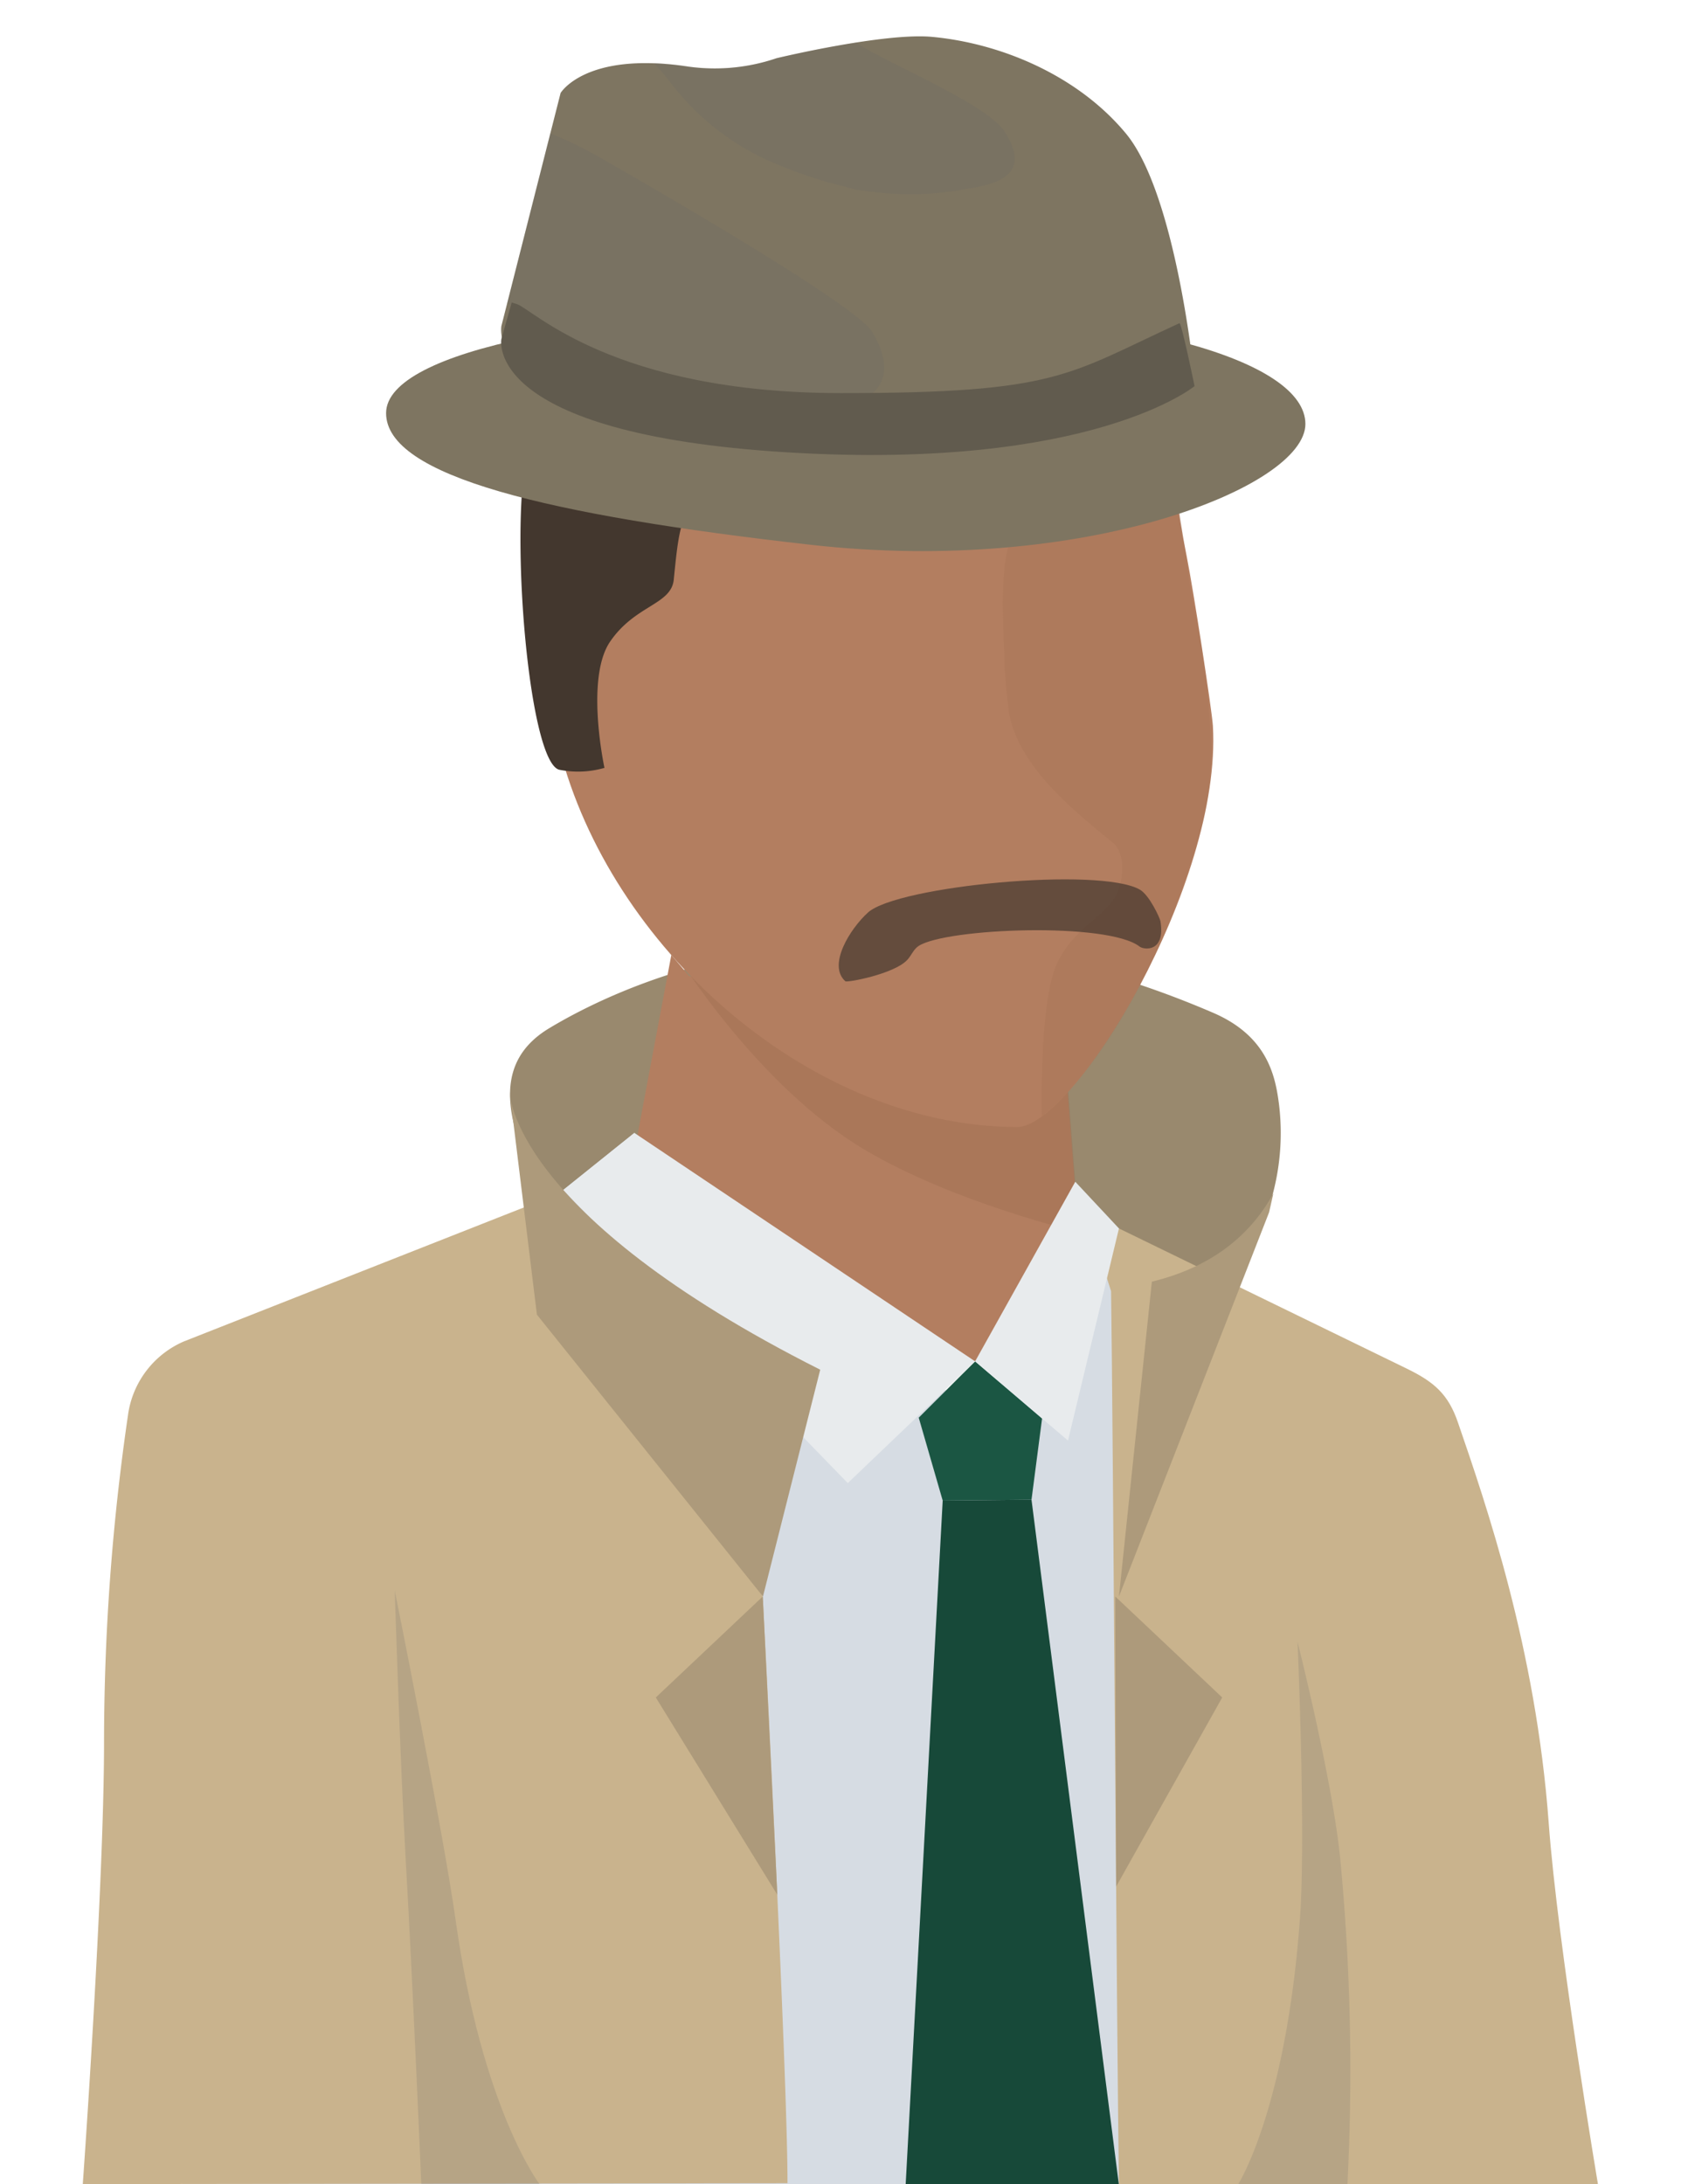<svg xmlns="http://www.w3.org/2000/svg" viewBox="0 0 173.2 224.96"><defs><style>.cls-1{isolation:isolate;}.cls-2{fill:#99896e;}.cls-3{fill:#b37e60;}.cls-4{fill:#d6dce3;}.cls-11,.cls-5{fill:#9b6c4d;}.cls-5{opacity:0.34;}.cls-10,.cls-11,.cls-5{mix-blend-mode:multiply;}.cls-6{fill:#1b5643;}.cls-7{fill:#174939;}.cls-8{fill:#c9b38d;}.cls-9{fill:#e8ebed;}.cls-10{fill:#666868;opacity:0.19;}.cls-11{opacity:0.2;}.cls-12{fill:#ad9a7b;}.cls-13,.cls-14{fill:#43372e;}.cls-13{opacity:0.7;}.cls-15{fill:#7e7561;}.cls-16{fill:#615b4e;}</style></defs><title>ISTP - Detective </title><g class="cls-1"><g id="Layer_1" data-name="Layer 1"><path class="cls-2" d="M54.68,131.66l.06-10.83c-2.67-6-3.77-11.55,1.86-14.93C69.17,98.36,94.07,91,125,104.32c5.66,2.44,6.41,6.6,6.78,9.42a24.48,24.48,0,0,1-4.62,17.52"/><path class="cls-3" d="M71,100.53l39,11.93.72,9.25-2.52,17.59-17.19,2L63.5,128.53l5.67-30.17"/><polyline class="cls-4" points="111.88 125.77 147.3 146.69 149.54 225.09 18.83 225.09 14.02 148.54 55.61 124.51 65.36 116.69 91.08 144 108.27 141.77 111.88 125.77"/><path class="cls-5" d="M69.29,97.69s8.46,14,19.78,20.72c9.21,5.48,22.12,8.52,22.12,8.52l-1.12-14.47"/><polygon class="cls-6" points="107.37 146.1 106.28 154.47 97.13 154.56 94.66 146.02 100.47 140.22 107.37 146.1"/><polygon class="cls-7" points="93.31 225.09 97.13 154.56 106.28 154.47 115.29 225.09 93.31 225.09"/><path class="cls-8" d="M78.59,164.44,54.22,124.27l-35.28,13.9a9.69,9.69,0,0,0-5.76,7.64,233.34,233.34,0,0,0-2.46,33.61c0,15-2.19,45.54-2.19,45.54l72.61-.09C81.14,213.36,78.59,164.44,78.59,164.44Z"/><path class="cls-8" d="M111.88,124.87l2.6,8.13c.19,12.84.59,78,.81,92l49.38.13s-4.18-24.78-5.1-37.36c-1.32-18-6.49-32.92-9.34-41.22-1-2.95-2.47-4.21-5.28-5.58Z"/><polygon class="cls-9" points="65.36 116.69 58.03 122.57 87.35 152.76 100.47 140.22 65.36 116.69"/><polygon class="cls-9" points="110.79 121.72 100.47 140.22 110.04 148.38 115.29 126.53 110.79 121.72"/><path class="cls-10" d="M138.83,225a229.23,229.23,0,0,0-.75-33.65c-.87-8.38-4.39-22.24-4.39-22.24s.88,20.05.24,28.63c-1.46,19.65-6.37,27.26-6.37,27.26Z"/><path class="cls-10" d="M43.41,225s-.92-21.6-1.62-33.65c-.55-9.56-1.12-27.54-1.12-27.54s5,24.85,6.27,33.93c2.74,19.52,8.65,27.22,8.65,27.22Z"/><path class="cls-3" d="M104.82,116.08c-20.88,0-41.22-17.72-46.92-38C55.54,69.61,52.66,56.47,55.23,44c2.85-13.92,13.88-23,27-25.17h0c20.81-3.44,36.14,5.25,38.28,26.24.26,2.47.71,7.05,1.76,12.23.7,3.5,2.59,15.77,2.7,17.47C125.92,91.08,110.6,116.09,104.82,116.08Z"/><path class="cls-11" d="M104,55.87c-.78,2.69-.76,6.16-.54,11.23a59.36,59.36,0,0,0,.5,6.33c1,5.37,6.19,9.71,10.66,13.33,1.59,1.28,1,4.55.2,5.75-1.4,2.15-4.24,3.18-5.91,6.73-1.87,4-1.56,15.75-1.56,15.75a20.81,20.81,0,0,0,3.19-3.09c3.52-4,9-12.2,12.94-25.53a30,30,0,0,0,1.29-10.05,84.3,84.3,0,0,0-2.05-15.22L120.89,48S106.28,48,104,55.87Z"/><path class="cls-12" d="M55.32,135.41l-2.81-22.94s0,12.49,32,28.61l-5.9,23.36"/><path class="cls-12" d="M131.2,122.92c-2.08,3.8-5.81,7.47-12.52,9.09l-3.39,32.43,15.47-39.57"/><path class="cls-13" d="M89.42,94c-1.84,1.67-4.18,5.42-2.32,7.07.17.16,5-.74,6.36-2.18.44-.46.66-1.11,1.18-1.45,2.82-1.85,19.52-2.49,22.78.06.44.34,2.69.62,2.14-2.64-.08-.36-1.14-2.67-2.12-3.23C113.32,89.26,92.41,91.25,89.42,94Z"/><polyline class="cls-12" points="78.59 164.44 67.57 174.84 80.09 195.16"/><polyline class="cls-12" points="114.91 164.44 125.93 174.84 115 194.32"/><path class="cls-14" d="M76.54,49.06c5.49-1.49,12.29-.55,17.87-1.24,6.61-.82,19.65-1.91,25.68-4C116.45,25.32,100.6,15.56,75,24.33c-5.87,2-17.88,8.63-20.74,22.54-1.71,8.34.25,31.58,3.35,32.41a9.79,9.79,0,0,0,4.67-.19s-2-9.22.58-13,6.29-3.79,6.56-6.38C70.08,53.19,70.21,50.78,76.54,49.06Z"/></g><g id="Layer_6" data-name="Layer 6"><path class="cls-15" d="M134.5,43.67c0,6.5-22.89,15.6-50.91,12.45-27.22-3.06-43.81-7.07-43.81-13.57S62,31.9,89.38,31.9,134.5,37.17,134.5,43.67Z"/><path class="cls-15" d="M80,6S91.1,3.33,96.06,3.8c7.14.67,15,4,19.93,9.93C121.22,20,123.08,39,123.08,39s-10.61,9.72-42,7.58-29.42-13-29.42-13l6.1-24s2.54-4.29,13-2.74A19.74,19.74,0,0,0,80,6Z"/><path class="cls-10" d="M77,42.55C80,43,95.57,43.67,89.86,34.17,88.09,31.24,64.74,17.9,62.51,16.62a42.55,42.55,0,0,0-5.81-2.89l-4.44,17.5C60.13,35.56,68.14,41.19,77,42.55Z"/><path class="cls-10" d="M99.2,19.53c2.3-.41,7.65-.93,4.26-6.05-1.87-2.84-12.76-7.31-15.24-9.09C82.91,5.25,80,6,80,6a19.74,19.74,0,0,1-9.24.82,29.93,29.93,0,0,0-3.4-.32,24.74,24.74,0,0,1,1.71,2,26.53,26.53,0,0,0,10,8,49,49,0,0,0,6.31,2.3s2.26.57,2.82.75l2.11.26A31,31,0,0,0,99.2,19.53Z"/><path class="cls-16" d="M121.52,33.29c-11.56,5.3-12.48,7.2-34.83,7.2-23.55,0-31.79-8.65-33.44-9.17l-.53-.16-1.06,3.76s-2,9.75,29.42,11.67,42-6.82,42-6.82S121.73,33.2,121.52,33.29Z"/></g></g></svg>